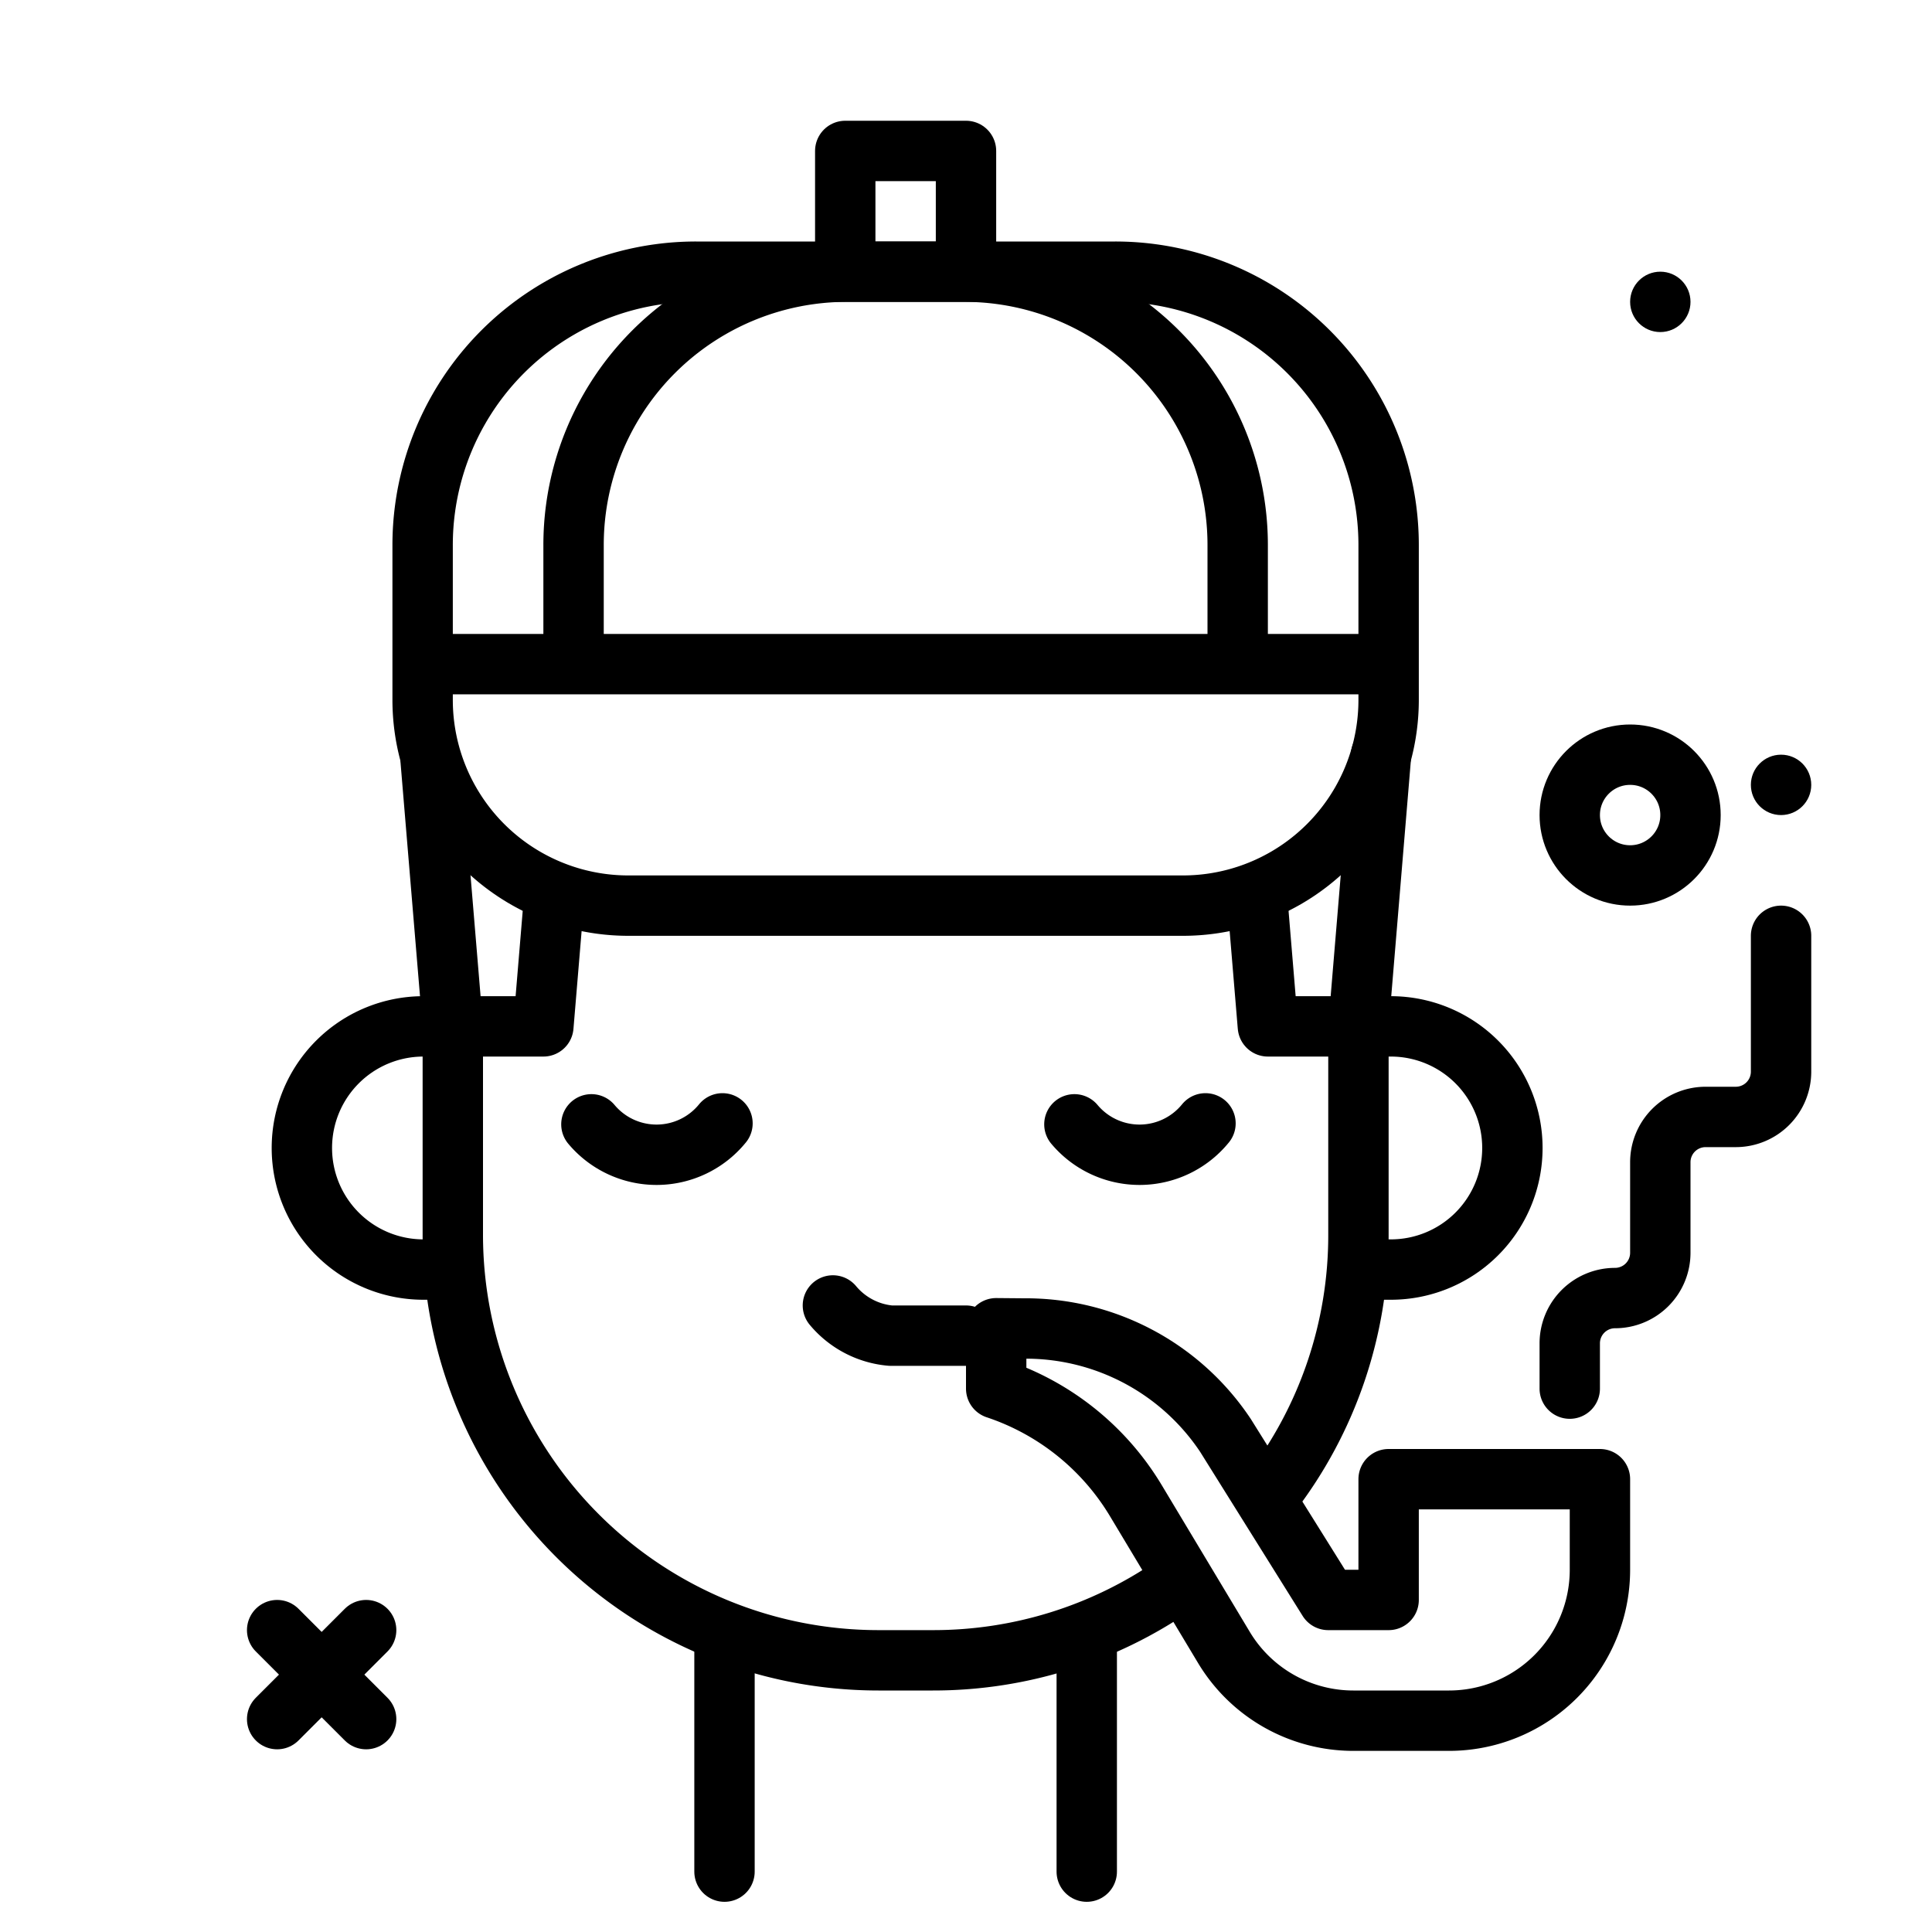 <?xml version="1.0" encoding="utf-8"?><!-- Uploaded to: SVG Repo, www.svgrepo.com, Generator: SVG Repo Mixer Tools -->
<svg width="800px" height="800px" viewBox="0 0 64 64" xmlns="http://www.w3.org/2000/svg">
<title>young-smoker</title>
<g id="young-smoker">
<circle cx="54" cy="27" r="2" style="fill:none;stroke:#000000;stroke-linecap:round;stroke-linejoin:round;stroke-width:2px"/>
<line x1="12.129" y1="54" x2="9.181" y2="56.948" style="fill:none;stroke:#000000;stroke-linecap:round;stroke-linejoin:round;stroke-width:2px"/>
<line x1="9.181" y1="54" x2="12.129" y2="56.948" style="fill:none;stroke:#000000;stroke-linecap:round;stroke-linejoin:round;stroke-width:2px"/>
<circle cx="55" cy="10" r="1"/>
<circle cx="59" cy="26" r="1"/>
<line x1="36" y1="54.462" x2="36" y2="62" style="fill:none;stroke:#000000;stroke-linecap:round;stroke-linejoin:round;stroke-width:2px"/>
<line x1="24" y1="62" x2="24" y2="54.462" style="fill:none;stroke:#000000;stroke-linecap:round;stroke-linejoin:round;stroke-width:2px"/>
<path d="M45,34h1.071A4.027,4.027,0,0,1,50.1,38.028h0a4.027,4.027,0,0,1-4.028,4.028H45" style="fill:none;stroke:#000000;stroke-linejoin:round;stroke-width:2px"/>
<path d="M15.1,42.056H14.028A4.027,4.027,0,0,1,10,38.028h0A4.027,4.027,0,0,1,14.028,34H15.1" style="fill:none;stroke:#000000;stroke-linejoin:round;stroke-width:2px"/>
<path d="M45,34.225V40.9a14.037,14.037,0,0,1-2.906,8.574" style="fill:none;stroke:#000000;stroke-linecap:round;stroke-linejoin:round;stroke-width:2px"/>
<path d="M38.905,52.509A14.035,14.035,0,0,1,30.9,55H29.1A14.1,14.1,0,0,1,15,40.9V34.379" style="fill:none;stroke:#000000;stroke-linecap:round;stroke-linejoin:round;stroke-width:2px"/>
<path d="M27.591,43.245a2.807,2.807,0,0,0,1.909,1H32" style="fill:none;stroke:#000000;stroke-linecap:round;stroke-linejoin:round;stroke-width:2px"/>
<path d="M23.933,37.213a2.814,2.814,0,0,1-4.342.032" style="fill:none;stroke:#000000;stroke-linecap:round;stroke-linejoin:round;stroke-width:2px"/>
<path d="M39.933,37.213a2.814,2.814,0,0,1-4.342.032" style="fill:none;stroke:#000000;stroke-linecap:round;stroke-linejoin:round;stroke-width:2px"/>
<polyline points="14.268 25.219 15 34 18 34 18.353 29.769" style="fill:none;stroke:#000000;stroke-linecap:round;stroke-linejoin:round;stroke-width:2px"/>
<polyline points="41.65 29.796 42 34 45 34 45.748 25.019" style="fill:none;stroke:#000000;stroke-linecap:round;stroke-linejoin:round;stroke-width:2px"/>
<path d="M36.944,9H23.056A9.055,9.055,0,0,0,14,18.056v5.128A6.815,6.815,0,0,0,20.815,30h18.37A6.815,6.815,0,0,0,46,23.184V18.056A9.055,9.055,0,0,0,36.944,9Z" style="fill:none;stroke:#000000;stroke-linecap:round;stroke-linejoin:round;stroke-width:2px"/>
<path d="M41,22V18.056A9.055,9.055,0,0,0,31.944,9H28.056A9.055,9.055,0,0,0,19,18.056V22" style="fill:none;stroke:#000000;stroke-linejoin:round;stroke-width:2px"/>
<polyline points="28 8.644 28 5 32 5 32 8.591" style="fill:none;stroke:#000000;stroke-linecap:round;stroke-linejoin:round;stroke-width:2px"/>
<path d="M33,44l.923.008A7.945,7.945,0,0,1,40.6,47.557l.031.05L44,53h2V49h7v3a5,5,0,0,1-5,5H44.832a5,5,0,0,1-4.289-2.428l-2.916-4.86A8.547,8.547,0,0,0,33,46V44Z" style="fill:none;stroke:#000000;stroke-linecap:round;stroke-linejoin:round;stroke-width:2px"/>
<path d="M52,46V44.5A1.5,1.5,0,0,1,53.5,43h0A1.5,1.5,0,0,0,55,41.5v-3A1.5,1.5,0,0,1,56.5,37h1A1.5,1.5,0,0,0,59,35.5V31" style="fill:none;stroke:#000000;stroke-linecap:round;stroke-linejoin:round;stroke-width:2px"/>
<line x1="46" y1="22" x2="14" y2="22" style="fill:none;stroke:#000000;stroke-linejoin:round;stroke-width:2px"/>
</g>
</svg>